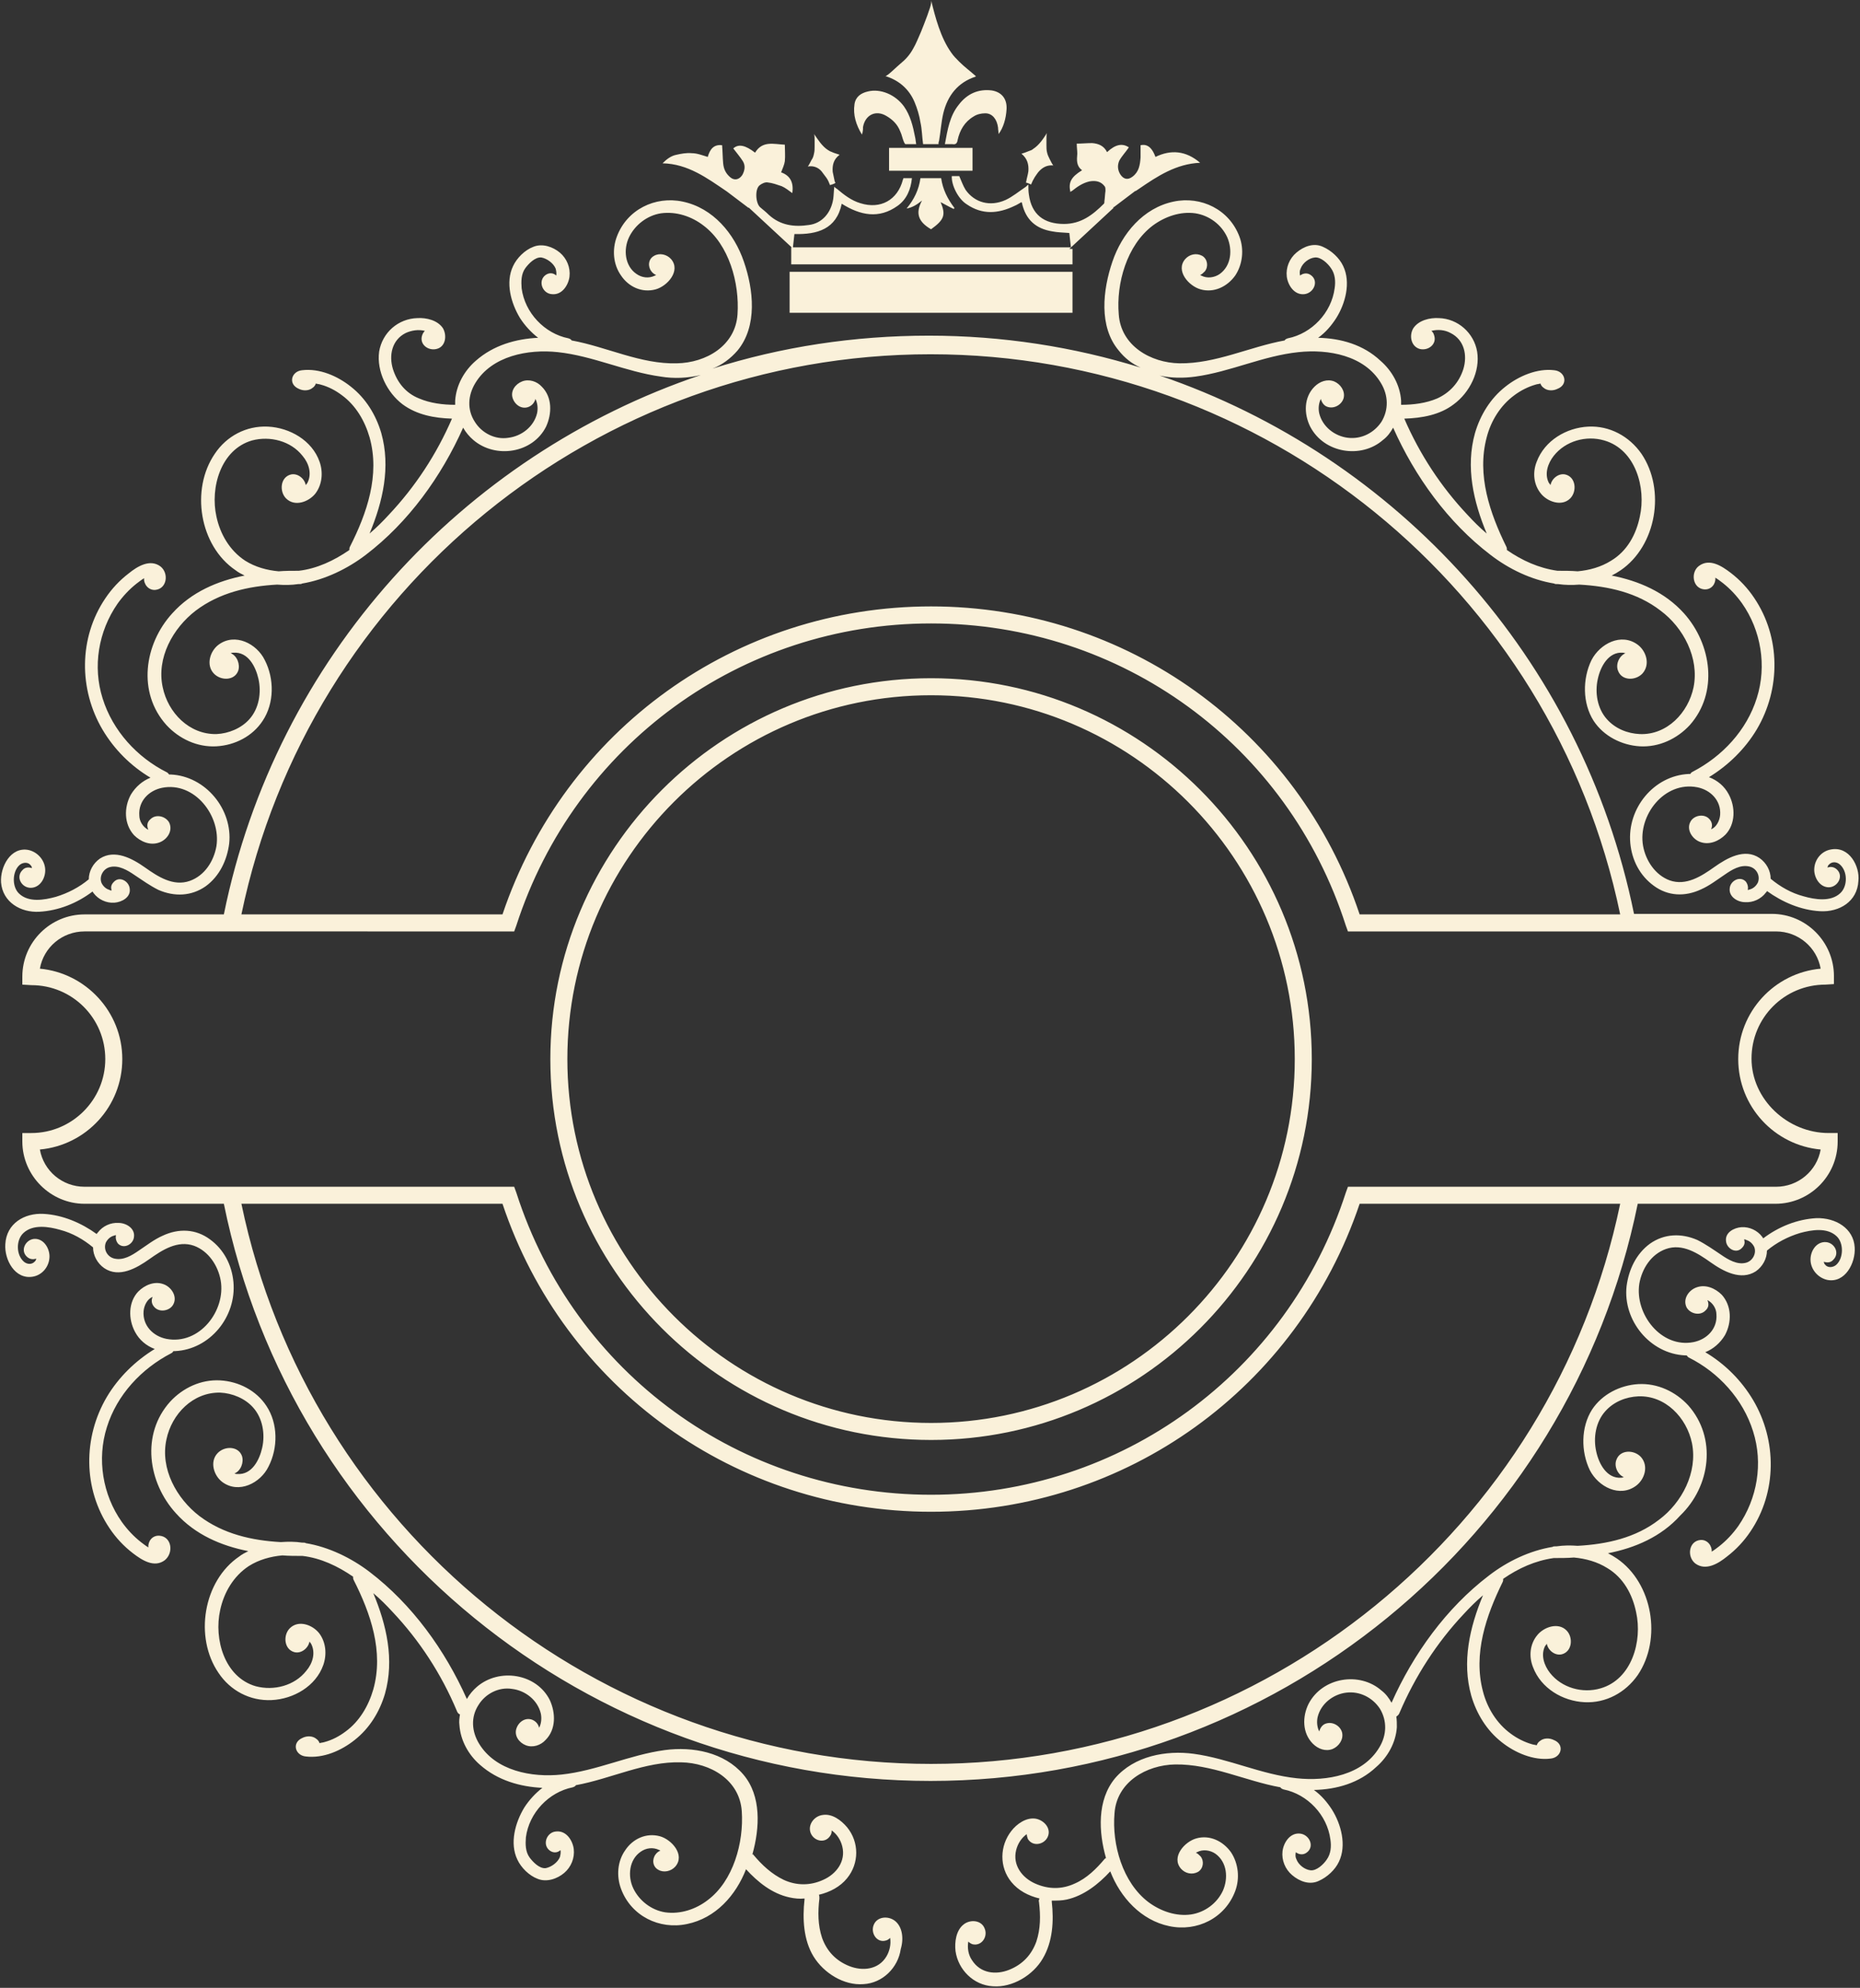 <?xml version="1.0" encoding="UTF-8" standalone="no"?><svg xmlns="http://www.w3.org/2000/svg" xmlns:xlink="http://www.w3.org/1999/xlink" fill="#000000" height="373.7" preserveAspectRatio="xMidYMid meet" version="1" viewBox="-0.2 0.0 349.8 373.7" width="349.8" zoomAndPan="magnify"><rect x="-0.2" y="0.0" width="349.8" height="373.7" fill="#333333" stroke="none"/><g id="change1_1"><path d="M182.7,32.1c-5.2,0-10.4,0-15.7,0c0-1.5,0-2.8,0-4.3c5.2,0,10.4,0,15.7,0C182.7,29.2,182.7,30.6,182.7,32.1z M162.1,23.9c0.4-2.3,2.4-3.3,4.4-2.1c1.2,0.7,2.1,1.6,2.6,2.9c0.3,0.6,0.4,1.3,0.7,2c0.1,0.2,0.2,0.4,0.3,0.4c0.7,0,1.3,0,2,0 c-0.1-0.5-0.1-0.9-0.2-1.3c-0.4-2.1-0.9-4.1-2.1-5.8c-1.6-2.2-4.4-3.4-6.8-2.8c-1.3,0.3-2.3,1-2.5,2.4c-0.3,2,0.3,3.9,1.4,5.7 C162.1,24.7,162.1,24.3,162.1,23.9z M180.1,19.7c-1.7,2.1-2.1,4.7-2.6,7.4c0.6,0,1,0,1.4,0c0.6,0.1,0.9-0.1,1-0.8 c0.4-1.8,1.3-3.4,3-4.4c0.6-0.4,1.4-0.6,2.2-0.6c1.3,0,2.2,1.1,2.4,2.7c0,0.4,0.1,0.8,0.1,1.2c0.9-1.2,1.4-2.9,1.5-4.7 c0.1-1.9-0.9-3.2-2.8-3.5C183.8,16.7,181.7,17.6,180.1,19.7z M171.8,19.2c0.5,1.2,0.9,2.5,1.1,3.8c0.3,1.3,0.3,2.7,0.5,4.1 c1,0,1.9,0,2.9,0c0-0.2,0-0.4,0.1-0.6c0.3-1.7,0.4-3.5,0.8-5.2c0.8-3.3,2.7-5.8,6.1-6.9c0,0,0-0.1,0-0.1c-1-0.9-2.1-1.7-3.1-2.7 c-0.5-0.5-1.1-1.1-1.5-1.7c-2-2.8-3-6.6-3.8-9.9c0.2,0.7-0.5,2.2-0.7,2.9C173.8,4,173.4,5,173,6c-0.5,1.1-0.9,2.2-1.5,3.2 c-0.6,1.1-1.4,2-2.4,2.8c-0.4,0.3-2.5,2.4-2.8,2.3C168.9,15.1,170.8,16.8,171.8,19.2z M179.3,39.1c-1.3-1.7-2.2-3.5-2.5-5.6 c-1.3,0-2.6,0-3.9,0c-0.3,2.2-1.2,4-2.6,5.7c1.1-0.2,1.9-0.7,2.9-1.5c-1.3,2.4-0.7,4,1.7,5.4c2.5-1.8,2.8-2.7,1.8-5.1 c0.8,0.4,1.6,0.9,2.5,1.3C179.2,39.2,179.2,39.2,179.3,39.1z M136.5,36l4.1,3.1l0.1-0.1c0,0,0,0.1,0,0.1c2.8,2.6,5.6,5.2,8.2,7.6 c0.1-0.9,0.2-1.8,0.3-2.7c4.3,0.1,7.9-0.9,8.9-5.7c3.5,2.2,7,2.9,10.5,0.4c1.7-1.2,2.5-3.1,2.7-5.2c-0.6,0-1.1,0-1.6,0 c0,0.1-0.1,0.2-0.1,0.3c-1,3.8-4.2,5.6-8,4.4c-1.7-0.5-3.1-1.6-4.4-2.7c-0.2-0.1-0.3-0.2-0.5-0.4c-0.1,0.8-0.1,1.6-0.2,2.3 c-0.4,2.6-2.1,4.6-4.6,4.9c-2.7,0.4-5.3,0.1-7.5-1.9c-0.5-0.5-1-0.9-1.6-1.4c-0.9-0.7-1.1-3.5-0.1-4.2c0.4-0.3,1-0.6,1.5-0.5 c0.9,0.1,1.7,0.4,2.6,0.7c0.7,0.3,1.3,0.8,2,1.3c0.3-2-0.4-3.3-2.1-3.9c0.3-0.8,0.6-1.4,0.7-2.1c0.1-1,0-2.1,0-3.1 c-2.1-0.1-4.2-0.8-5.6,1.5c-1.8-1.4-3.1-1.7-4.1-0.8c0.6,0.8,1.3,1.6,1.8,2.4c0.5,0.8,0.4,1.7-0.1,2.6c-0.6,0.9-1.5,1.1-2.3,0.4 c-0.8-0.7-1.2-1.5-1.3-2.6c-0.1-1.1-0.1-2.2-0.2-3.4c-1.6-0.2-2.3,0.8-2.7,2.2c-1-0.3-2-0.7-3-0.7c-1-0.1-2,0.1-2.9,0.3 c-1,0.2-1.8,0.8-2.6,1.6C129.2,30.8,132.8,33.5,136.5,36C136.5,36,136.5,36,136.5,36z M154.3,32.2c0.3,0.4,0.6,0.8,0.9,1.2 c0.3,0.4,0.5,0.9,0.7,1.4c0.3-0.1,0.7-0.2,1-0.4c0-0.1,0-0.2-0.1-0.2c-0.1-0.6-0.3-1.3-0.4-1.9c-0.1-1.3,0.2-2.4,1.3-3.2 c0,0,0,0,0,0c-0.5-0.2-1-0.3-1.4-0.5c-0.3-0.1-0.5-0.2-0.8-0.4c-1.1-0.7-1.9-2-2.6-3c0.1,0.2,0.1,0.9,0.1,1.1c0,0.4,0,0.8,0,1.2 c0,0.4,0,0.9-0.1,1.3c-0.1,0.5-0.2,0.9-0.5,1.3c-0.1,0.2-0.6,1.2-0.7,1.2C152.8,31.1,153.7,31.5,154.3,32.2z M193.2,32.2 c-0.1,0.7-0.3,1.3-0.4,1.9c0,0.1,0,0.1-0.1,0.2c0.3,0.1,0.7,0.2,1,0.4c0.2-0.5,0.4-0.9,0.7-1.4c0.3-0.4,0.5-0.8,0.9-1.2 c0.7-0.7,1.5-1.1,2.6-1c-0.1,0-0.6-1-0.7-1.2c-0.2-0.4-0.4-0.8-0.5-1.3c-0.1-0.4-0.1-0.9-0.1-1.3c0-0.4,0-0.8,0-1.2 c0-0.3,0-0.9,0.1-1.1c-0.7,1.1-1.5,2.3-2.6,3c-0.2,0.2-0.5,0.3-0.8,0.4c-0.5,0.2-1,0.4-1.4,0.5c0,0,0,0,0,0 C193,29.8,193.3,30.9,193.2,32.2z M148.3,49.7h53.2v-2.9h-0.6c2.7-2.5,5.5-5.1,8.3-7.7c0-0.1-0.1-0.1-0.1-0.2l0.1,0.1l4.1-3.1l0.1,0 c0,0,0,0,0,0c0.2-0.1,0.4-0.3,0.6-0.4l0,0c3.5-2.4,7-4.7,11.5-4.9c-2.7-2.3-5.5-2.5-8.4-1.1c-0.8-2.2-1.9-2.4-2.8-2.2 c0,0.8,0,1.5,0,2.3c-0.1,1.4-0.3,2.7-1.5,3.6c-0.9,0.7-1.7,0.5-2.3-0.4c-0.5-0.8-0.6-1.7-0.2-2.6c0.5-0.9,1.2-1.6,1.8-2.5 c-1.2-0.8-2.5-0.6-4.1,0.9c-0.6-1.2-1.6-1.6-2.8-1.7c-1,0-1.9,0.1-2.9,0.1c0,0.7,0.1,1.3,0.1,1.9c-0.1,1.2-0.2,2.3,0.9,3.1 c-2.1,1.3-2.6,2.3-2.2,4.1c0.1-0.1,0.2-0.2,0.3-0.2c1-0.8,2-1.5,3.3-1.8c1.2-0.2,2.2,0,2.9,1c0.1,0.2,0.1,0.5,0.1,0.8 c-0.1,0.6-0.1,1.3-0.2,1.9c0,0.2,0,0.4-0.1,0.5c-2.1,2.1-4.3,3.8-7.5,3.8c-3.8,0-6.1-1.8-6.6-5.5c-0.1-0.6-0.1-1.2-0.1-1.9 c-0.3,0.2-0.4,0.4-0.6,0.5c-1.2,0.8-2.4,1.8-3.7,2.4c-2.9,1.3-5.8,0.5-7.5-1.9c-0.5-0.8-0.8-1.7-1.2-2.6c-0.4,0-0.9,0-1.4,0 c-0.1,1.7,1.2,4.3,2.8,5.3c2.9,2,5.9,1.8,9,0.3c0.5-0.2,0.9-0.5,1.3-0.7c0.1,0.1,0.1,0.2,0.1,0.2c0.7,3.1,2.6,4.8,5.7,5.3 c1,0.2,2,0.2,3.2,0.3c0.1,0.9,0.2,1.8,0.3,2.7h-52.1h-0.5V49.7z M148.3,58.8h53.2v-7.7h-53.2V58.8z M103.3,199.1 c0-39.5,32.1-71.6,71.6-71.6s71.6,32.1,71.6,71.6s-32.1,71.6-71.6,71.6S103.3,238.6,103.3,199.1z M106.5,199.1 c0,37.7,30.7,68.4,68.4,68.4c37.7,0,68.4-30.7,68.4-68.4s-30.7-68.4-68.4-68.4C137.1,130.7,106.5,161.4,106.5,199.1z M174.8,334.8 c-64.4,0-120.1-45.5-132.9-108.5H15.7C9.3,226.3,4,221,4,214.6v-1.6l1.7,0c7.6,0,13.9-6.2,13.9-13.9s-6.2-13.9-13.9-13.9L4,185.1 v-1.5c0-6.5,5.3-11.7,11.7-11.7h26.2c9.8-48.3,44.9-86.3,89.7-101.4c-2.5,0.6-5.1,0.7-7.5,0.3c-6.6-0.9-12.8-3.9-19.4-4.6 c-5.6-0.6-12.4,0.7-15.5,5.8c-1.4,2.3-1.6,5-0.1,7.3c1.3,2.1,3.8,3.4,6.3,3c2.5-0.3,4.8-2.1,5.4-4.6c0.2-0.9,0.1-1.9-0.3-2.7 c-0.2,0.7-0.6,1.2-1.3,1.5c-1.3,0.5-2.6-0.4-3-1.7c-0.4-1.3,0.5-2.6,1.8-3.1c1.3-0.5,2.8,0,3.7,1c2,2,1.9,5.1,0.8,7.5 c-2.5,5-9.5,6.1-13.7,2.5c-0.7-0.6-1.4-1.4-1.9-2.3c-4.1,9.2-10.3,17.8-18.3,23.9c-3.4,2.6-7.7,4.7-12,5.4c-0.1,0.1-0.3,0.1-0.5,0.1 c-0.1,0-0.1,0-0.2,0c-1.3,0.2-2.6,0.2-4,0.1c-5.4,0.3-10.8,1.5-15.3,4.9c-4.3,3.3-7.4,8.9-6.2,14.4c1,4.8,5,8.9,10.1,8.8 c2.3-0.1,4.7-1.1,6.2-2.8c1.8-2,2.3-5,1.7-7.6c-0.5-2.2-1.9-5.1-4.7-4.9c-0.1,0-0.3,0-0.5,0.1c1.2,0.5,1.8,2.1,1.4,3.3 c-0.7,1.9-3.3,1.9-4.6,0.5c-1.5-1.6-0.7-4.2,0.9-5.4c3.1-2.3,7.2-0.2,8.7,2.9c1.8,3.5,1.8,8.1-0.4,11.4c-1.9,2.9-5.2,4.6-8.7,4.8 c-3.6,0.2-7-1.4-9.4-4c-5.5-6.1-4.2-15.2,1.1-21c3.6-4,8.5-6.1,13.6-7.1c-0.6-0.3-1.2-0.6-1.7-1c-6.8-4.6-8.5-15.2-3.9-21.9 c2.2-3.3,5.9-5.3,10-5.1c4.1,0.2,8.3,2.6,9.7,6.6c0.7,2,0.5,4.3-0.8,6c-1.3,1.6-3.9,2.5-5.5,0.9c-1.3-1.3-1.1-4,0.9-4.5 c1.3-0.3,2.6,0.8,2.8,2c0.1-0.1,0.2-0.3,0.3-0.4c0.9-1.7,0.3-3.7-0.9-5.1c-2.2-2.8-6.1-3.8-9.5-2.9c-5.9,1.7-7.9,8.9-6.7,14.3 c0.7,3.3,2.5,6.4,5.4,8.3c1.9,1.2,4.1,1.8,6.3,2c1.2-0.1,2.5-0.1,3.7-0.1c0,0,0,0,0.1,0c3.4-0.4,6.6-1.9,9.5-3.9 c0-0.2,0-0.4,0.1-0.6c3.2-6.3,5.7-13.5,3.7-20.6c-0.9-3.1-2.6-6-5.2-7.9c-1.2-0.9-2.5-1.6-4-2c-0.3-0.1-0.6-0.1-0.9-0.2 c-0.1,0.3-0.3,0.6-0.6,0.8c-0.7,0.6-1.8,0.6-2.6,0.2c-2.1-0.9-1.4-3.3,0.6-3.5c3.3-0.4,6.7,1.1,9.2,3.1c2.8,2.2,4.7,5.3,5.7,8.7 c1.8,6.4,0.3,12.9-2.2,18.9c1.3-1.1,2.5-2.3,3.6-3.5c5-5.3,9-11.4,11.9-18.1c-3.3-0.1-6.6-0.7-9.3-2.7c-2.9-2.2-4.9-6.2-4.4-9.9 c0.6-3.6,3.6-6.2,7.2-6.3c1.7-0.1,3.8,0.4,4.8,1.9c0.8,1.4,0.5,3.5-1.2,3.9c-1.6,0.4-3.3-0.9-2.7-2.6c0.1-0.3,0.3-0.6,0.5-0.8 c-1.2-0.3-2.5-0.1-3.6,0.4c-2.6,1.3-3.2,4.2-2.4,6.8c0.8,2.5,2.4,4.5,4.9,5.5c2.1,0.9,4.5,1.2,6.8,1.2c0-0.3,0-0.6,0-0.8 c0.2-2.9,1.7-5.6,3.9-7.5c3.3-2.9,7.5-4.1,11.7-4.3c-1.3-1-2.5-2.3-3.4-3.7c-1.7-2.8-2.8-6.7-1.3-9.8c0.7-1.5,2.2-3,3.8-3.6 c1.7-0.7,3.7,0,5,1.1c1.3,1.1,2,2.8,1.8,4.5c-0.2,1.6-1.4,3.5-3.3,3.3c-1.8-0.1-2.7-2.5-1.2-3.6c0.7-0.5,1.5-0.4,2,0.1 c0.1-0.4,0-0.9-0.1-1.3c-0.4-1-1.6-1.9-2.7-2.1c-1.2-0.1-2.4,1.2-3,2c-0.8,1.1-0.8,2.5-0.7,3.8c0.6,4.6,4.3,8.5,8.8,9.4 c0.3,0.1,0.5,0.2,0.6,0.4c6.6,1.2,13,4.5,19.8,4.3c5.5-0.1,11-3.3,11.4-9.2c0.4-5.9-1.6-13.1-6.4-16.7c-2.2-1.7-5.1-2.7-8-2.3 c-2.6,0.4-4.9,2.2-6,4.5c-1.1,2.3-0.8,5.4,1.4,6.9c1,0.7,2.3,0.9,3.5,0.3c0.1,0,0.1-0.1,0.2-0.1c-0.3-0.1-0.7-0.4-0.9-0.7 c-0.7-0.9-0.6-2.3,0.5-2.9c1-0.6,2.4-0.3,3.2,0.6c1.9,2.2-0.7,5.1-2.9,5.7c-2.6,0.7-5.1-0.5-6.5-2.6c-1.5-2.1-1.7-4.9-0.8-7.3 c1.9-5.1,7.2-7.7,12.4-6.6c5.7,1.2,9.7,6,11.5,11.3c1.8,5.2,2.6,12.1-1.2,16.7c-1.3,1.5-2.9,2.7-4.7,3.4c12.9-4.1,26.6-6.2,40.7-6.2 c13.8,0,27.2,2.1,39.8,6c-1.6-0.7-3-1.8-4.1-3.2c-3.8-4.5-3-11.4-1.2-16.7c1.8-5.3,5.8-10.1,11.5-11.3c5.2-1.1,10.5,1.5,12.4,6.6 c0.9,2.4,0.6,5.2-0.8,7.3c-1.5,2.1-4,3.3-6.5,2.6c-2.2-0.6-4.8-3.5-2.9-5.7c0.8-0.9,2.1-1.2,3.2-0.6c1,0.6,1.2,2,0.5,2.9 c-0.3,0.3-0.6,0.6-0.9,0.7c0.1,0,0.1,0.1,0.2,0.1c1.1,0.6,2.5,0.4,3.5-0.3c2.2-1.6,2.4-4.6,1.4-6.9c-1.1-2.4-3.4-4.1-6-4.5 c-2.8-0.4-5.7,0.6-8,2.3c-4.9,3.7-6.9,10.9-6.4,16.7c0.4,5.9,6,9.1,11.4,9.2c6.8,0.1,13.2-3.1,19.8-4.3c0.1-0.2,0.3-0.3,0.6-0.4 c4.5-0.9,8.2-4.8,8.8-9.4c0.2-1.3,0.1-2.7-0.7-3.8c-0.6-0.9-1.9-2.1-3-2c-1.1,0.1-2.3,1-2.7,2.1c-0.2,0.4-0.2,0.8-0.1,1.3 c0.5-0.4,1.3-0.6,2-0.1c1.6,1.1,0.6,3.4-1.2,3.6c-1.9,0.2-3.1-1.7-3.3-3.3c-0.2-1.7,0.5-3.4,1.8-4.5c1.4-1.2,3.3-1.9,5-1.1 c1.6,0.7,3.1,2.1,3.8,3.6c1.5,3.1,0.4,7.1-1.3,9.8c-0.9,1.4-2,2.7-3.4,3.7c4.3,0.1,8.5,1.3,11.7,4.3c2.2,1.9,3.7,4.6,3.9,7.5 c0,0.3,0,0.6,0,0.8c2.3,0,4.7-0.3,6.8-1.2c2.4-1.1,4.1-3,4.9-5.5c0.8-2.6,0.2-5.5-2.4-6.8c-1.1-0.6-2.4-0.7-3.6-0.4 c0.2,0.2,0.4,0.4,0.5,0.8c0.6,1.7-1.1,3-2.7,2.6c-1.7-0.5-2-2.6-1.2-3.9c1-1.5,3.1-2,4.8-1.9c3.6,0.1,6.6,2.8,7.2,6.3 c0.6,3.7-1.4,7.7-4.4,9.9c-2.6,2-6,2.6-9.3,2.7c2.9,6.7,6.9,12.8,11.9,18.1c1.1,1.2,2.3,2.4,3.6,3.5c-2.5-6-4-12.5-2.2-18.9 c1-3.4,2.9-6.5,5.7-8.7c2.5-2,6-3.5,9.2-3.1c2.1,0.2,2.7,2.7,0.6,3.5c-0.8,0.4-1.9,0.4-2.6-0.2c-0.3-0.2-0.5-0.5-0.6-0.8 c-0.3,0.1-0.6,0.1-0.9,0.2c-1.4,0.4-2.8,1.1-4,2c-2.6,1.9-4.4,4.8-5.2,7.9c-1.9,7.1,0.6,14.3,3.7,20.6c0.1,0.2,0.1,0.4,0.1,0.6 c2.9,2,6,3.4,9.5,3.9c0,0,0,0,0.1,0c1.2,0,2.5,0,3.7,0.1c2.2-0.2,4.4-0.8,6.3-2c3-1.8,4.7-4.9,5.4-8.3c1.2-5.4-0.8-12.6-6.7-14.3 c-3.4-1-7.3,0.1-9.5,2.9c-1.1,1.4-1.8,3.4-0.9,5.1c0.1,0.1,0.2,0.2,0.3,0.4c0.2-1.2,1.5-2.3,2.8-2c2,0.5,2.2,3.2,0.9,4.5 c-1.6,1.6-4.3,0.6-5.5-0.9c-1.4-1.7-1.6-4-0.8-6c1.5-4,5.6-6.4,9.7-6.6c4-0.2,7.7,1.8,10,5.1c4.6,6.8,2.8,17.3-3.9,21.9 c-0.6,0.4-1.1,0.7-1.7,1c5.1,1,10,3.1,13.6,7.1c5.2,5.8,6.5,14.9,1.1,21c-2.4,2.6-5.8,4.2-9.4,4c-3.4-0.2-6.8-1.9-8.7-4.8 c-2.1-3.3-2.1-7.9-0.4-11.4c1.6-3.1,5.6-5.2,8.7-2.9c1.6,1.2,2.4,3.7,0.9,5.4c-1.3,1.4-3.9,1.4-4.6-0.5c-0.5-1.2,0.2-2.8,1.4-3.3 c-0.2,0-0.3-0.1-0.5-0.1c-2.7-0.2-4.2,2.6-4.7,4.9c-0.6,2.6-0.1,5.6,1.7,7.6c1.6,1.8,3.9,2.7,6.2,2.8c5.1,0.2,9.1-4,10.1-8.8 c1.1-5.5-1.9-11.2-6.2-14.4c-4.4-3.4-9.8-4.6-15.3-4.9c-1.3,0.1-2.6,0.1-4-0.1c-0.1,0-0.1,0-0.2,0c-0.2,0-0.4,0-0.5-0.1 c-4.3-0.7-8.5-2.7-12-5.4c-8-6.1-14.2-14.7-18.3-23.9c-0.5,0.9-1.1,1.7-1.9,2.3c-4.1,3.6-11.1,2.5-13.7-2.5 c-1.2-2.4-1.2-5.5,0.8-7.5c1-1,2.4-1.5,3.7-1c1.2,0.5,2.1,1.8,1.8,3.1c-0.3,1.2-1.7,2.1-3,1.7c-0.7-0.2-1.1-0.8-1.3-1.5 c-0.4,0.8-0.5,1.8-0.3,2.7c0.6,2.5,2.9,4.3,5.4,4.6c2.5,0.3,4.9-0.9,6.3-3c1.4-2.3,1.3-5-0.1-7.3c-3.1-5.2-9.9-6.4-15.5-5.8 c-6.7,0.7-12.8,3.7-19.4,4.6c-2.2,0.3-4.5,0.3-6.7-0.2c44.6,15.2,79.4,53.1,89.2,101.2h25.9c6.5,0,11.7,5.3,11.7,11.7v1.5l-1.6,0.1 c-7.7,0-13.9,6.2-13.9,13.9S336,213,343.7,213l1.7,0v1.6c0,6.5-5.3,11.7-11.7,11.7h-25.9C295,289.2,239.3,334.8,174.8,334.8z M45.2,171.9h49.1c11.7-34.7,43.9-57.9,80.6-57.9c36.7,0,69,23.2,80.6,57.9h49c-12.7-61.1-67-105.3-129.7-105.3 C112.1,66.6,57.9,110.8,45.2,171.9z M44.8,223.1h51.7l0.4,1.1c10.9,34,42.2,56.8,78,56.8c35.7,0,67-22.8,78-56.8l0.4-1.1h51.4h3.8 h25.3c4.2,0,7.7-3,8.4-7c-8.7-0.8-15.5-8.1-15.5-17c0-8.9,6.8-16.2,15.5-17c-0.7-4-4.2-7-8.4-7h-25.3h-3.8h-51.4l-0.4-1.1 c-10.9-34-42.2-56.8-78-56.8c-35.7,0-67,22.8-78,56.8l-0.4,1.1H44.8h-3.5H15.7c-4.2,0-7.7,3-8.4,7c8.6,0.8,15.5,8.1,15.5,17 c0,8.9-6.8,16.2-15.5,17c0.7,4,4.2,7,8.4,7h25.5H44.8z M304.5,226.3h-49c-11.7,34.7-43.9,57.9-80.6,57.9c-36.7,0-69-23.2-80.6-57.9 H45.2c12.7,61.1,67,105.3,129.7,105.3C237.5,331.6,291.8,287.4,304.5,226.3z M7.2,171.4c3.6-0.2,7.1-1.6,10-3.8 c0.1,0.1,0.1,0.2,0.2,0.3c0.9,1.2,2.4,1.9,3.9,1.8c1.4-0.1,3.1-1,2.9-2.6c-0.1-1.4-1.9-2.5-3-1.3c-0.5,0.5-0.6,1-0.4,1.6 c-0.1,0-0.3,0-0.4-0.1c-0.7-0.2-1.2-0.7-1.5-1.3c-0.5-1.2,0.3-2.7,1.6-3c1.6-0.4,3.3,0.6,4.6,1.5c1.5,1,2.9,2,4.5,2.8 c3,1.3,6.2,1.2,8.9-0.7c2.6-1.9,4-4.9,4.4-8c0.7-6.4-4.4-12.7-11-13c-0.1,0-0.2,0-0.3,0c-0.1-0.1-0.2-0.3-0.4-0.4 c-5.6-2.8-10.2-7.8-12.1-13.9c-1.9-6-0.8-12.6,2.8-17.8c1-1.4,2.2-2.7,3.6-3.8c0.4-0.3,0.9-0.7,1.4-1c-0.1,1.1,0.8,2.3,2.1,2.2 c2.2-0.2,2.6-3.1,1-4.4c-2-1.5-4.4,0-6,1.3c-1.7,1.3-3.2,2.9-4.4,4.7c-5,7.4-5,17.1-0.5,24.7c2.2,3.7,5.3,6.8,9,9 c-1.5,0.6-2.8,1.7-3.7,3.2c-1.3,2.4-1.3,5.5,0.6,7.6c1.2,1.2,3,2,4.7,1.4c1.5-0.5,2.7-2.2,1.9-3.8c-0.7-1.2-2.5-1.6-3.5-0.6 c-0.7,0.6-0.7,1.3-0.4,2c-1-0.5-1.7-1.6-1.7-2.7c-0.2-2.7,1.8-4.7,4.3-5.2c6.1-1.2,11.1,5.3,10.2,11c-0.5,2.8-2.2,5.5-5,6.5 c-3.1,1.1-6-0.8-8.4-2.5c-2.4-1.7-5.7-3.5-8.5-1.7c-1.3,0.9-2.1,2.4-2.1,3.9c-1.8,1.5-3.9,2.6-6.2,3.3c-2.2,0.6-5.1,1.1-6.9-0.6 c-1.4-1.3-1.3-4.2,0.1-5.4c0.6-0.5,1.6-0.6,2.1,0.1c0.1,0.1,0.2,0.3,0.2,0.5c-0.6-0.2-1.3-0.2-1.8,0.4c-1.3,1.3-0.1,3.4,1.7,3.3 c1.7-0.1,2.7-1.9,2.6-3.5c-0.1-1.7-1.4-3.2-3.1-3.6c-3.4-0.7-5.4,3.2-5.2,6.1C0.3,169.6,3.7,171.6,7.2,171.4z M344.1,159.7 c-1.7,0.3-3,1.8-3.1,3.6c-0.1,1.5,0.9,3.4,2.6,3.5c1.7,0.1,3-2,1.7-3.3c-0.6-0.6-1.3-0.6-1.8-0.4c0-0.2,0.1-0.4,0.2-0.5 c0.6-0.7,1.5-0.6,2.1-0.1c1.5,1.3,1.5,4.1,0.1,5.4c-1.8,1.7-4.8,1.2-6.9,0.6c-2.3-0.6-4.4-1.8-6.2-3.3c0-1.5-0.8-3-2.1-3.9 c-2.8-1.9-6.1,0-8.5,1.7c-2.4,1.7-5.3,3.6-8.4,2.5c-2.7-1-4.5-3.7-5-6.5c-1-5.7,4-12.2,10.2-11c2.5,0.5,4.5,2.5,4.3,5.2 c-0.1,1.1-0.7,2.3-1.7,2.7c0.3-0.7,0.2-1.4-0.4-2c-1-1-2.9-0.6-3.5,0.6c-0.8,1.5,0.4,3.3,1.9,3.8c1.7,0.6,3.5-0.2,4.7-1.4 c1.9-2,1.9-5.2,0.6-7.6c-0.8-1.5-2.1-2.6-3.7-3.2c3.6-2.2,6.8-5.3,9-9c4.5-7.6,4.5-17.3-0.5-24.7c-1.2-1.8-2.7-3.4-4.4-4.7 c-1.7-1.3-4-2.8-6-1.3c-1.6,1.2-1.2,4.2,1,4.4c1.4,0.1,2.2-1.1,2.1-2.2c0.5,0.3,1,0.7,1.4,1c1.4,1.1,2.6,2.4,3.6,3.8 c3.6,5.1,4.7,11.8,2.8,17.8c-1.9,6.1-6.5,11-12.1,13.9c-0.2,0.1-0.3,0.2-0.4,0.4c-0.1,0-0.2,0-0.3,0c-6.6,0.3-11.6,6.5-11,13 c0.3,3.2,1.8,6.1,4.4,8c2.7,2,5.9,2.1,8.9,0.7c1.6-0.7,3-1.8,4.5-2.8c1.3-0.9,2.9-1.9,4.6-1.5c1.3,0.3,2.1,1.7,1.6,3 c-0.3,0.6-0.8,1.1-1.5,1.3c-0.1,0-0.2,0.1-0.4,0.1c0.1-0.5,0-1.1-0.4-1.6c-1.1-1.1-2.9-0.1-3,1.3c-0.2,1.6,1.5,2.6,2.9,2.6 c1.5,0.1,3-0.6,3.9-1.8c0.1-0.1,0.2-0.2,0.2-0.3c2.9,2.1,6.4,3.6,10,3.8c3.6,0.2,7-1.8,7.2-5.7C349.6,162.9,347.6,159,344.1,159.7z M168.1,361.1c-1.3-1-3.4-0.8-4,0.8c-0.6,1.5,0.6,3.4,2.3,2.9c0.4-0.1,0.6-0.3,0.8-0.5c0.2,1.2-0.1,2.5-0.7,3.5 c-1.5,2.5-4.5,2.8-7,1.8c-2.5-1-4.2-2.8-5.1-5.3c-0.8-2.4-0.8-4.9-0.5-7.4c0-0.3,0-0.5-0.1-0.7c2.1-0.5,4-1.5,5.3-3.1 c2.3-2.8,2.3-6.8,0-9.6c-1.1-1.3-2.8-2.6-4.6-2.3c-1.6,0.2-2.9,1.9-2.2,3.5c0.7,1.5,2.8,1.9,3.7,0.3c0.2-0.3,0.2-0.6,0.2-0.9 c1,0.7,1.7,1.8,2,3c0.7,2.8-1.1,5.2-3.6,6.3c-2.4,1.1-5,1.1-7.4,0c-2.3-1.1-4.1-2.8-5.7-4.7c0-0.1-0.1-0.1-0.2-0.1 c1.4-5,1.7-11-1.7-15c-3.6-4.2-9.5-5.3-14.8-4.6c-6.6,0.9-12.8,3.9-19.4,4.6c-5.6,0.6-12.4-0.7-15.5-5.8c-1.4-2.3-1.6-5-0.1-7.3 c1.3-2.1,3.8-3.4,6.3-3c2.5,0.3,4.8,2.1,5.4,4.6c0.2,0.9,0.1,1.9-0.3,2.7c-0.2-0.7-0.6-1.2-1.3-1.5c-1.3-0.5-2.6,0.4-3,1.7 c-0.4,1.3,0.5,2.6,1.8,3.1c1.3,0.5,2.8,0,3.7-1c2-2,1.9-5.1,0.8-7.5c-2.5-5-9.5-6.1-13.7-2.5c-0.7,0.6-1.4,1.4-1.9,2.3 c-4.1-9.2-10.3-17.8-18.3-23.9c-3.4-2.6-7.7-4.7-12-5.4c-0.1-0.1-0.3-0.1-0.5-0.1c-0.1,0-0.1,0-0.2,0c-1.3-0.2-2.6-0.2-4-0.1 c-5.4-0.3-10.8-1.5-15.3-4.9c-4.3-3.3-7.4-8.9-6.2-14.4c1-4.8,5-8.9,10.1-8.8c2.3,0.1,4.7,1.1,6.2,2.8c1.8,2,2.3,5,1.7,7.6 c-0.5,2.2-1.9,5.1-4.7,4.9c-0.1,0-0.3,0-0.5-0.1c1.2-0.5,1.8-2.1,1.4-3.3c-0.7-1.9-3.3-1.9-4.6-0.5c-1.5,1.6-0.7,4.2,0.9,5.4 c3.1,2.3,7.2,0.2,8.7-2.9c1.8-3.5,1.8-8.1-0.4-11.4c-1.9-2.9-5.2-4.6-8.7-4.8c-3.6-0.2-7,1.4-9.4,4c-5.5,6.1-4.2,15.2,1.1,21 c3.6,4,8.5,6.1,13.6,7.1c-0.6,0.3-1.2,0.6-1.7,1c-6.8,4.6-8.5,15.2-3.9,21.9c2.2,3.3,5.9,5.3,10,5.1c4.1-0.2,8.3-2.6,9.7-6.6 c0.7-2,0.5-4.3-0.8-6c-1.3-1.6-3.9-2.5-5.5-0.9c-1.3,1.3-1.1,4,0.9,4.5c1.3,0.3,2.6-0.8,2.8-2c0.1,0.1,0.2,0.3,0.3,0.4 c0.9,1.7,0.3,3.7-0.9,5.1c-2.2,2.8-6.1,3.8-9.5,2.9c-5.9-1.7-7.9-8.9-6.7-14.3c0.7-3.3,2.5-6.4,5.4-8.3c1.9-1.2,4.1-1.8,6.3-2 c1.2,0.1,2.5,0.1,3.7,0.1c0,0,0,0,0.1,0c3.4,0.4,6.6,1.9,9.5,3.9c0,0.2,0,0.4,0.1,0.6c3.2,6.3,5.7,13.5,3.7,20.6 c-0.9,3.1-2.6,6-5.2,7.9c-1.2,0.9-2.5,1.6-4,2c-0.3,0.1-0.6,0.1-0.9,0.2c-0.1-0.3-0.3-0.6-0.6-0.8c-0.7-0.6-1.8-0.6-2.6-0.2 c-2.1,0.9-1.4,3.3,0.6,3.5c3.3,0.4,6.7-1.1,9.2-3.1c2.8-2.2,4.7-5.3,5.7-8.7c1.8-6.4,0.3-12.9-2.2-18.9c1.3,1.1,2.5,2.3,3.6,3.5 c5.1,5.4,9.2,11.7,12.1,18.6c0.1,0.3,0.3,0.6,0.6,0.7c-0.1,0.7-0.2,1.3-0.1,2c0.2,2.9,1.7,5.6,3.9,7.5c3.3,2.9,7.5,4.1,11.7,4.3 c-1.3,1-2.5,2.3-3.4,3.7c-1.7,2.8-2.8,6.7-1.3,9.8c0.7,1.5,2.2,3,3.8,3.6c1.7,0.7,3.7,0,5-1.1c1.3-1.1,2-2.8,1.8-4.5 c-0.2-1.6-1.4-3.5-3.3-3.3c-1.8,0.1-2.7,2.5-1.2,3.6c0.7,0.5,1.5,0.4,2-0.1c0.1,0.4,0,0.9-0.1,1.3c-0.4,1-1.6,1.9-2.7,2.1 c-1.2,0.1-2.4-1.2-3-2c-0.8-1.1-0.8-2.5-0.7-3.8c0.6-4.6,4.3-8.5,8.8-9.4c0.3-0.1,0.5-0.2,0.6-0.4c6.6-1.2,13-4.5,19.8-4.3 c5.5,0.1,11,3.3,11.4,9.2c0.4,5.9-1.6,13.1-6.4,16.7c-2.2,1.7-5.1,2.7-8,2.3c-2.6-0.4-4.9-2.2-6-4.5c-1.1-2.3-0.8-5.4,1.4-6.9 c1-0.7,2.3-0.9,3.5-0.3c0.1,0,0.1,0.1,0.2,0.1c-0.3,0.1-0.7,0.4-0.9,0.7c-0.7,0.9-0.6,2.3,0.5,2.9c1,0.6,2.4,0.3,3.2-0.6 c1.9-2.2-0.7-5.1-2.9-5.7c-2.6-0.7-5.1,0.5-6.5,2.6c-1.5,2.1-1.7,4.9-0.8,7.3c1.9,5.1,7.2,7.7,12.4,6.6c5.4-1.1,9.2-5.4,11.1-10.3 c2.2,2.4,4.9,4.6,8.2,5.3c0.9,0.2,1.9,0.3,2.8,0.2c0,0.1,0,0.1,0,0.2c-0.4,3.6-0.2,7.6,1.7,10.7c1.9,3.1,5.7,5.5,9.4,5.2 c3.6-0.2,6.5-3.1,7-6.6C169.8,364.4,169.5,362.2,168.1,361.1z M29.8,288.7c-1.4-0.1-2.2,1.1-2.1,2.2c-0.5-0.3-1-0.7-1.4-1 c-1.4-1.1-2.6-2.4-3.6-3.8c-3.6-5.1-4.7-11.8-2.8-17.8c1.9-6.1,6.5-11,12.1-13.9c0.2-0.1,0.3-0.2,0.4-0.4c0.1,0,0.2,0,0.3,0 c6.6-0.3,11.6-6.5,11-13c-0.3-3.2-1.8-6.1-4.4-8c-2.7-2-5.9-2.1-8.9-0.7c-1.6,0.7-3,1.8-4.5,2.8c-1.3,0.9-2.9,1.9-4.6,1.5 c-1.3-0.3-2.1-1.7-1.6-3c0.3-0.6,0.8-1.1,1.5-1.3c0.1,0,0.2-0.1,0.4-0.1c-0.1,0.5,0,1.1,0.4,1.6c1.1,1.1,2.9,0.1,3-1.3 c0.2-1.6-1.5-2.6-2.9-2.6c-1.5-0.1-3,0.6-3.9,1.8c-0.1,0.1-0.2,0.2-0.2,0.3c-2.9-2.1-6.4-3.6-10-3.8c-3.6-0.2-7,1.8-7.2,5.7 c-0.2,2.9,1.8,6.7,5.2,6.1c1.7-0.3,3-1.8,3.1-3.6c0.1-1.5-0.9-3.4-2.6-3.5c-1.7-0.1-3,2-1.7,3.3c0.6,0.6,1.3,0.6,1.8,0.4 c0,0.2-0.1,0.4-0.2,0.5c-0.6,0.7-1.5,0.6-2.1,0.1c-1.5-1.3-1.5-4.1-0.1-5.4c1.8-1.7,4.8-1.2,6.9-0.6c2.3,0.6,4.4,1.8,6.2,3.3 c0,1.5,0.8,3,2.1,3.9c2.8,1.9,6.1,0,8.5-1.7c2.4-1.7,5.3-3.6,8.4-2.5c2.7,1,4.5,3.7,5,6.5c1,5.7-4,12.2-10.2,11 c-2.5-0.5-4.5-2.5-4.3-5.2c0.1-1.1,0.7-2.3,1.7-2.7c-0.3,0.7-0.2,1.4,0.4,2c1,1,2.9,0.6,3.5-0.6c0.8-1.5-0.4-3.3-1.9-3.8 c-1.7-0.6-3.5,0.2-4.7,1.4c-1.9,2-1.9,5.2-0.6,7.6c0.8,1.5,2.1,2.6,3.7,3.2c-3.6,2.2-6.8,5.3-9,9c-4.5,7.6-4.5,17.3,0.5,24.7 c1.2,1.8,2.7,3.4,4.4,4.7c1.7,1.3,4,2.8,6,1.3C32.5,291.9,32.1,288.9,29.8,288.7z M341.4,229c-3.6,0.2-7.1,1.6-10,3.8 c-0.1-0.1-0.1-0.2-0.2-0.3c-0.9-1.2-2.4-1.9-3.9-1.8c-1.4,0.1-3.1,1-2.9,2.6c0.1,1.4,1.9,2.5,3,1.3c0.5-0.5,0.6-1,0.4-1.6 c0.1,0,0.3,0,0.4,0.1c0.7,0.2,1.2,0.7,1.5,1.3c0.5,1.2-0.3,2.7-1.6,3c-1.6,0.4-3.3-0.6-4.6-1.5c-1.5-1-2.9-2-4.5-2.8 c-3-1.3-6.2-1.2-8.9,0.7c-2.6,1.9-4,4.9-4.4,8c-0.7,6.4,4.4,12.7,11,13c0.1,0,0.2,0,0.3,0c0.1,0.1,0.2,0.3,0.4,0.4 c5.6,2.8,10.2,7.8,12.1,13.9c1.9,6,0.8,12.6-2.8,17.8c-1,1.4-2.2,2.7-3.6,3.8c-0.4,0.3-0.9,0.7-1.4,1c0.1-1.1-0.8-2.3-2.1-2.2 c-2.2,0.2-2.6,3.1-1,4.4c2,1.5,4.4,0,6-1.3c1.7-1.3,3.2-2.9,4.4-4.7c5-7.4,5-17.1,0.5-24.7c-2.2-3.7-5.3-6.8-9-9 c1.5-0.6,2.8-1.7,3.7-3.2c1.3-2.4,1.3-5.5-0.6-7.6c-1.2-1.2-3-2-4.7-1.4c-1.5,0.5-2.7,2.2-1.9,3.8c0.7,1.2,2.5,1.6,3.5,0.6 c0.7-0.6,0.7-1.3,0.4-2c1,0.5,1.7,1.6,1.7,2.7c0.2,2.7-1.8,4.7-4.3,5.2c-6.1,1.2-11.1-5.3-10.2-11c0.5-2.8,2.2-5.5,5-6.5 c3.1-1.1,6,0.8,8.4,2.5c2.4,1.7,5.7,3.5,8.5,1.7c1.3-0.9,2.1-2.4,2.1-3.9c1.8-1.5,3.9-2.6,6.2-3.3c2.2-0.6,5.1-1.1,6.9,0.6 c1.4,1.3,1.3,4.2-0.1,5.4c-0.6,0.5-1.6,0.6-2.1-0.1c-0.1-0.1-0.2-0.3-0.2-0.5c0.6,0.2,1.3,0.2,1.8-0.4c1.3-1.3,0.1-3.4-1.7-3.3 c-1.7,0.1-2.7,1.9-2.6,3.5c0.1,1.7,1.4,3.2,3.1,3.6c3.4,0.7,5.4-3.2,5.2-6.1C348.4,230.9,345,228.9,341.4,229z M317.3,264.2 c-2.4-2.6-5.8-4.2-9.4-4c-3.4,0.2-6.8,1.9-8.7,4.8c-2.1,3.3-2.1,7.9-0.4,11.4c1.6,3.1,5.6,5.2,8.7,2.9c1.6-1.2,2.4-3.7,0.9-5.4 c-1.3-1.4-3.9-1.4-4.6,0.5c-0.5,1.2,0.2,2.8,1.4,3.3c-0.2,0-0.3,0.1-0.5,0.1c-2.7,0.2-4.2-2.6-4.7-4.9c-0.6-2.6-0.1-5.6,1.7-7.6 c1.6-1.8,3.9-2.7,6.2-2.8c5.1-0.2,9.1,4,10.1,8.8c1.1,5.5-1.9,11.2-6.2,14.4c-4.4,3.4-9.8,4.6-15.3,4.9c-1.3-0.1-2.6-0.1-4,0.1 c-0.1,0-0.1,0-0.2,0c-0.2,0-0.4,0-0.5,0.1c-4.3,0.7-8.5,2.7-12,5.4c-8,6.1-14.2,14.7-18.3,23.9c-0.5-0.9-1.1-1.7-1.9-2.3 c-4.1-3.6-11.1-2.5-13.7,2.5c-1.2,2.4-1.2,5.5,0.8,7.5c1,1,2.4,1.5,3.7,1c1.2-0.5,2.1-1.8,1.8-3.1c-0.3-1.2-1.7-2.1-3-1.7 c-0.7,0.2-1.1,0.8-1.3,1.5c-0.4-0.8-0.5-1.8-0.3-2.7c0.6-2.5,2.9-4.3,5.4-4.6c2.5-0.3,4.9,0.9,6.3,3c1.4,2.3,1.3,5-0.1,7.3 c-3.1,5.2-9.9,6.4-15.5,5.8c-6.7-0.7-12.8-3.7-19.4-4.6c-5.2-0.7-11.2,0.4-14.8,4.6c-3.4,4.1-3.1,10.1-1.7,15 c-0.1,0-0.1,0.1-0.2,0.1c-1.6,1.9-3.4,3.7-5.7,4.7c-2.4,1.1-4.9,1.1-7.4,0c-2.5-1.1-4.3-3.5-3.6-6.3c0.3-1.2,1-2.3,2-3 c0,0.3,0.1,0.6,0.2,0.9c0.9,1.5,3,1.1,3.7-0.3c0.8-1.6-0.6-3.2-2.2-3.5c-1.8-0.3-3.6,1-4.6,2.3c-2.2,2.8-2.3,6.8,0,9.6 c1.3,1.6,3.2,2.6,5.3,3.1c-0.1,0.2-0.2,0.4-0.1,0.7c0.3,2.5,0.3,5-0.5,7.4c-0.9,2.5-2.6,4.3-5.1,5.3c-2.5,1-5.4,0.7-7-1.8 c-0.7-1-0.9-2.3-0.7-3.5c0.2,0.2,0.5,0.4,0.8,0.5c1.7,0.4,2.9-1.4,2.3-2.9c-0.6-1.7-2.8-1.8-4-0.8c-1.4,1.1-1.7,3.3-1.5,5 c0.5,3.5,3.4,6.4,7,6.6c3.7,0.3,7.6-2.1,9.4-5.2c1.9-3.2,2.1-7.1,1.7-10.7c0-0.1,0-0.1,0-0.2c1,0,1.9,0,2.8-0.2 c3.2-0.7,6-2.9,8.2-5.3c1.9,4.9,5.8,9.2,11.1,10.3c5.2,1.1,10.5-1.5,12.4-6.6c0.9-2.4,0.6-5.2-0.8-7.3c-1.5-2.1-4-3.3-6.5-2.6 c-2.2,0.6-4.8,3.5-2.9,5.7c0.8,0.9,2.1,1.2,3.2,0.6c1-0.6,1.2-2,0.5-2.9c-0.3-0.3-0.6-0.6-0.9-0.7c0.1,0,0.1-0.1,0.2-0.1 c1.1-0.6,2.5-0.4,3.5,0.3c2.2,1.6,2.4,4.6,1.4,6.9c-1.1,2.4-3.4,4.1-6,4.5c-2.8,0.4-5.7-0.6-8-2.3c-4.9-3.7-6.9-10.9-6.4-16.7 c0.4-5.9,6-9.1,11.4-9.2c6.8-0.1,13.2,3.1,19.8,4.3c0.1,0.2,0.3,0.3,0.6,0.4c4.5,0.9,8.2,4.8,8.8,9.4c0.2,1.3,0.1,2.7-0.7,3.8 c-0.6,0.9-1.9,2.1-3,2c-1.1-0.1-2.3-1-2.7-2.1c-0.2-0.4-0.2-0.8-0.1-1.3c0.5,0.4,1.3,0.6,2,0.1c1.6-1.1,0.6-3.4-1.2-3.6 c-1.9-0.2-3.1,1.7-3.3,3.3c-0.2,1.7,0.5,3.4,1.8,4.5c1.4,1.2,3.3,1.9,5,1.1c1.6-0.7,3.1-2.1,3.8-3.6c1.5-3.1,0.4-7.1-1.3-9.8 c-0.9-1.4-2-2.7-3.4-3.7c4.3-0.1,8.5-1.3,11.7-4.3c2.2-1.9,3.7-4.6,3.9-7.5c0-0.7,0-1.3-0.1-2c0.3-0.2,0.5-0.4,0.6-0.7 c2.9-6.8,7-13.2,12.1-18.6c1.1-1.2,2.3-2.4,3.6-3.5c-2.5,6-4,12.5-2.2,18.9c1,3.4,2.9,6.5,5.7,8.7c2.5,2,6,3.5,9.2,3.1 c2.1-0.2,2.7-2.7,0.6-3.5c-0.8-0.4-1.9-0.4-2.6,0.2c-0.3,0.2-0.5,0.5-0.6,0.8c-0.3-0.1-0.6-0.1-0.9-0.2c-1.4-0.4-2.8-1.1-4-2 c-2.6-1.9-4.4-4.8-5.2-7.9c-1.9-7.1,0.6-14.3,3.7-20.6c0.1-0.2,0.1-0.4,0.1-0.6c2.9-2,6-3.4,9.5-3.9c0,0,0,0,0.1,0 c1.2,0,2.5,0,3.7-0.1c2.2,0.2,4.4,0.8,6.3,2c3,1.8,4.7,4.9,5.4,8.3c1.2,5.4-0.8,12.6-6.7,14.3c-3.4,1-7.3-0.1-9.5-2.9 c-1.1-1.4-1.8-3.4-0.9-5.1c0.1-0.1,0.2-0.2,0.3-0.4c0.2,1.2,1.5,2.3,2.8,2c2-0.5,2.2-3.2,0.9-4.5c-1.6-1.6-4.3-0.6-5.5,0.9 c-1.4,1.7-1.6,4-0.8,6c1.5,4,5.6,6.4,9.7,6.6c4,0.2,7.7-1.8,10-5.1c4.6-6.8,2.8-17.3-3.9-21.9c-0.6-0.4-1.1-0.7-1.7-1 c5.1-1,10-3.1,13.6-7.1C321.5,279.4,322.7,270.3,317.3,264.2z" fill="#faf1da"/></g></svg>
